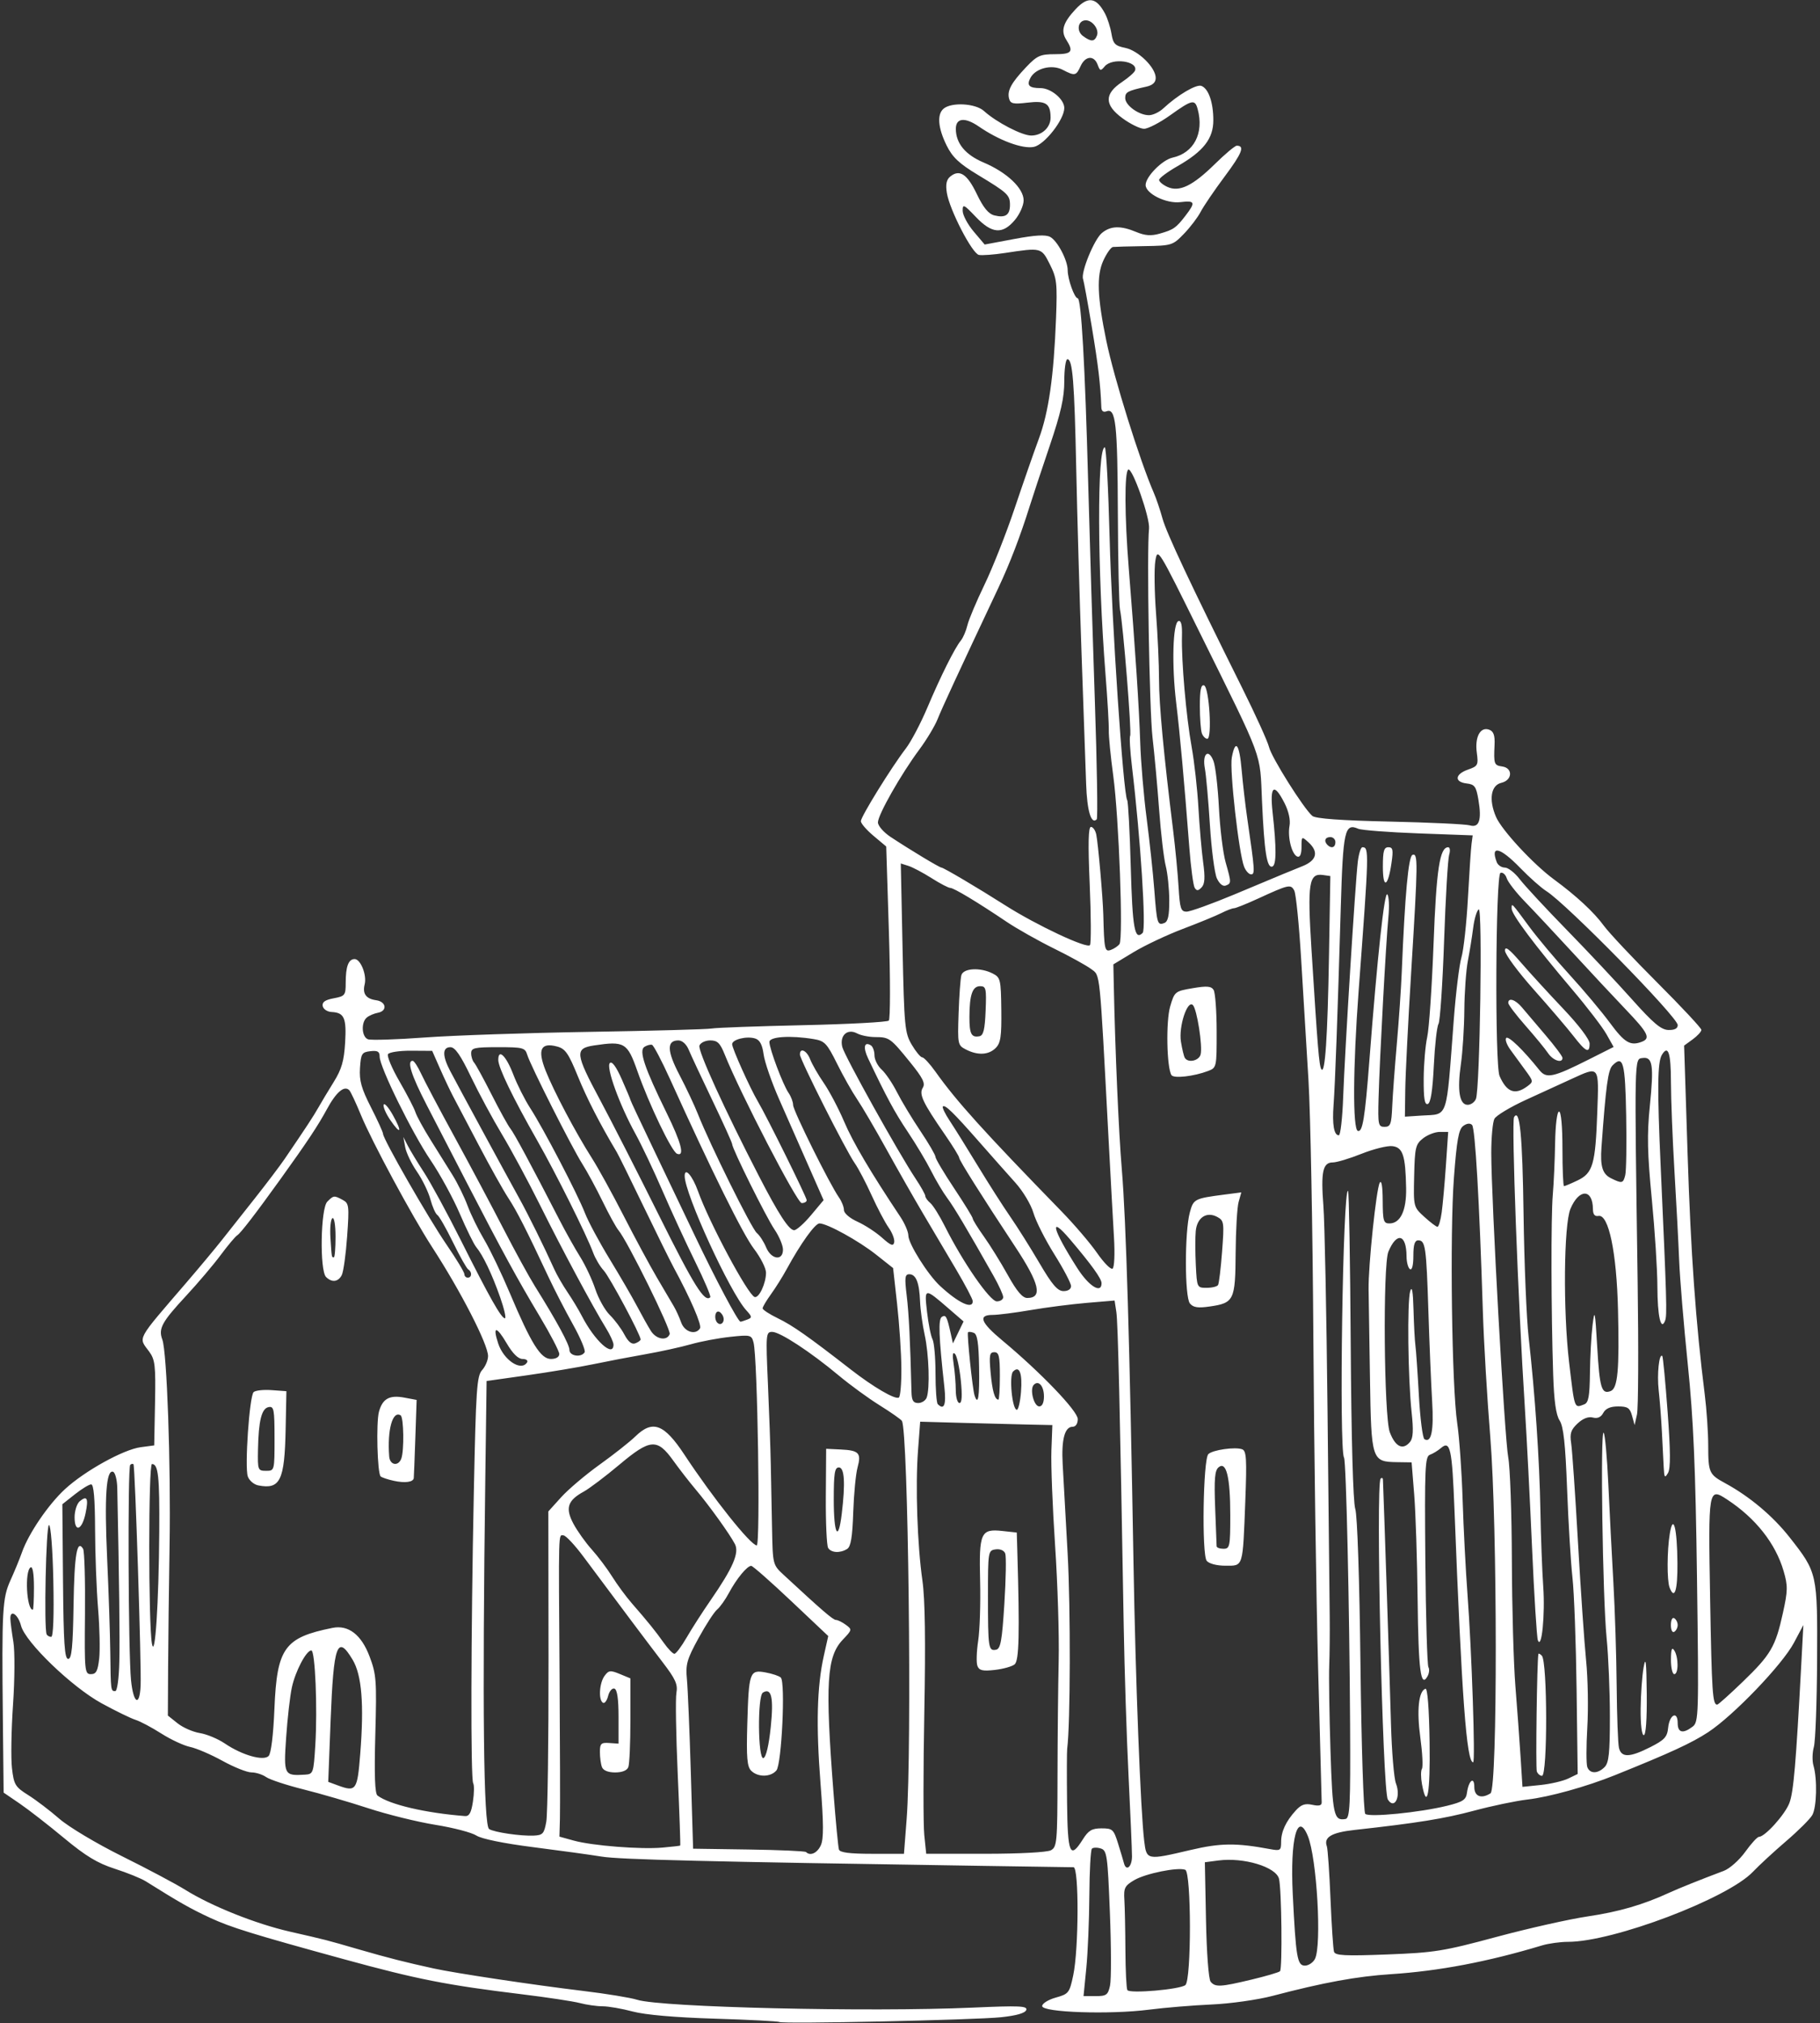 <?xml version="1.0" encoding="UTF-8"?> <svg xmlns="http://www.w3.org/2000/svg" width="503.44" height="559.69" version="1.1" viewBox="0 0 503.438 559.688" fill="white"><rect x="0" y="0" width="503.438" height="559.688" fill="#333333" stroke="none"/><path d="m215.57 559.35c-0.229-0.214-8.221-0.628-17.76-0.921-11.054-0.339-19.315-1.057-22.78-1.981-2.99-0.797-6.738-1.449-8.329-1.449s-4.418-0.4-6.282-0.89-9.085-1.583-16.046-2.432c-20.84-2.539-28.961-4.139-49.219-9.695-25.182-6.906-31.308-8.802-37.031-11.457-5.379-2.496-8.48-4.255-17.812-10.103-1.289-0.808-5.144-2.369-8.568-3.469-4.768-1.532-8.057-3.524-14.062-8.517-4.311-3.584-9.828-7.873-12.259-9.531l-4.42-3.015-0.211-20.368c-0.313-30.241-0.135-33.449 2.127-38.414 1.087-2.386 2.514-5.863 3.172-7.726 1.836-5.204 7.289-13.203 11.895-17.449 5.444-5.018 16.15-10.954 20.899-11.588l3.772-0.504 0.225-11.719c0.201-10.435 0.021-11.997-1.641-14.259-2.99-4.07-3.724-2.713 10.288-19.022 3.544-4.125 7.943-9.398 9.776-11.719 1.833-2.32 5.981-7.567 9.217-11.66 3.236-4.093 6.939-8.989 8.228-10.881 5.949-8.732 8.002-11.861 9.34-14.237 0.793-1.408 2.692-4.572 4.22-7.031 2.19-3.526 2.858-5.827 3.157-10.878 0.406-6.855-0.236-8.307-3.751-8.485-1.189-0.06-2.291-0.796-2.453-1.637-0.211-1.097 0.645-1.704 3.034-2.152 3.132-0.588 3.328-0.838 3.328-4.255 0-4.557 0.763-6.597 2.467-6.597 1.662 0 3.424 4.438 2.78 7.002-0.649 2.587 0.373 3.992 3.19 4.387 2.797 0.392 3.145 2.967 0.469 3.464-1.031 0.191-2.402 0.776-3.047 1.3-1.653 1.342-1.458 5.358 0.293 6.03 0.805 0.309 7.872 0.089 15.703-0.488 7.831-0.578 28.371-1.28 45.645-1.561 17.273-0.281 32.461-0.698 33.75-0.926s12.665-0.642 25.281-0.92c12.615-0.278 23.282-0.85 23.703-1.271 0.421-0.421 0.432-11.429 0.024-24.462l-0.742-23.696-3.508-2.945c-1.929-1.62-3.508-3.446-3.508-4.058 5e-5 -1.252 8.462-14.93 12.441-20.109 1.429-1.859 4.094-6.916 5.923-11.236 3.721-8.789 7.579-16.518 9.302-18.636 0.629-0.773 1.442-2.672 1.806-4.219 0.364-1.547 2.496-6.609 4.738-11.25s5.99-14.133 8.328-21.094c2.338-6.961 5.348-15.609 6.687-19.219 2.724-7.341 4.145-17.278 4.759-33.281 0.376-9.801 0.221-11.165-1.708-15-2.347-4.668-2.33-4.664-12.434-3.135-3.094 0.468-6.328 0.708-7.188 0.533-1.865-0.38-8.101-12.436-8.864-17.138-0.383-2.36-0.119-3.663 0.915-4.522 2.568-2.131 4.704-0.74 7.356 4.793 1.834 3.825 3.231 5.523 4.886 5.938 3.014 0.756 4.3-0.109 4.3-2.894 0-2.749-0.629-3.337-8.906-8.336-5.16-3.116-7.001-4.851-8.617-8.117-2.401-4.856-2.708-8.63-0.827-10.191 2.217-1.84 8.818-1.459 11.14 0.642 3.456 3.129 10.521 6.801 13.085 6.801 2.969 0 5.38-2.244 5.361-4.989-0.027-3.882-1.312-4.712-6.362-4.114-3.997 0.473-4.749 0.307-5.125-1.132-0.571-2.182 0.647-4.41 4.782-8.75 2.962-3.108 3.871-3.516 7.847-3.516 4.764 0 5.299-0.675 3.182-4.017-1.555-2.454-0.859-4.73 2.57-8.405 3.435-3.681 5.739-3.35 8.154 1.172 0.688 1.289 1.494 3.804 1.791 5.589 0.465 2.796 0.991 3.337 3.797 3.911 3.656 0.748 8.441 5.458 8.441 8.31 0 1.246-0.835 2.028-2.578 2.416-5.244 1.167-5.859 1.5-5.859 3.167 0 2.004 3.787 4.732 6.569 4.732 1.071 0 2.843-0.835 3.939-1.855 4.027-3.752 9.166-6.788 10.575-6.247 1.967 0.755 3.292 4.579 3.292 9.498 0 5.093-2.731 8.598-9.893 12.695-2.809 1.607-5.107 3.322-5.107 3.811 0 0.489 1.036 1.361 2.301 1.937 3.295 1.501 6.988-0.285 13.169-6.368 2.813-2.768 5.521-5.034 6.017-5.034 2.28 0 1.477 2.047-3.336 8.505-2.855 3.83-5.848 8.23-6.65 9.777s-2.888 4.289-4.634 6.094c-3.094 3.198-3.37 3.284-10.88 3.404-4.238 0.068-8.169 0.173-8.735 0.234-0.566 0.061-1.785 1.787-2.709 3.835-1.861 4.128-1.636 10.029 0.842 22.058 2.143 10.401 9.246 33.144 13.175 42.188 0.672 1.547 1.737 4.695 2.365 6.996 1.101 4.027 7.721 18.109 22.055 46.91 3.721 7.477 7.063 14.839 7.426 16.361 0.686 2.873 9.643 17.101 11.992 19.05 0.901 0.747 7.921 1.258 21.423 1.558 11.046 0.246 20.992 0.715 22.103 1.043 2.611 0.771 3.361-1.435 2.403-7.08-0.624-3.678-1.04-4.252-3.272-4.511-3.452-0.4-3.237-2.564 0.38-3.825 2.761-0.962 2.907-1.246 2.439-4.731-0.582-4.34 1.014-7.243 3.466-6.302 1.176 0.451 1.569 1.573 1.451 4.137-0.249 5.383-0.134 5.709 2.128 6.03 2.999 0.426 2.824 3.798-0.234 4.513-2.91 0.68-3.542 4.622-1.507 9.397 1.56 3.66 10.329 13.132 16.039 17.323 6.193 4.547 11.102 9.104 13.803 12.816 1.404 1.929 8.049 9.004 14.766 15.721 6.717 6.717 12.213 12.607 12.213 13.09s-1.074 1.659-2.386 2.615l-2.386 1.738 0.962 29.98c0.881 27.459 2.259 46.791 4.745 66.543 0.519 4.125 0.95 10.453 0.957 14.062 0.015 7.544 0.239 8.045 4.672 10.455 6.787 3.69 13.204 9.081 17.859 15.005 7.666 9.754 7.71 9.956 7.588 34.071-0.059 11.602-0.462 22.359-0.896 23.906-0.434 1.547-0.482 3.867-0.107 5.156 1.092 3.757 0.9 11.547-0.337 13.7-0.626 1.09-3.881 4.331-7.232 7.203s-7.484 6.685-9.182 8.473c-7.027 7.398-38.635 19.373-51.134 19.373-2.153 0-5.389 0.445-7.19 0.988-14.955 4.511-28.536 7.096-41.787 7.955-9.461 0.613-18.69 2.304-32.738 6.001-4.14 1.089-11.7 2.158-16.875 2.386-5.156 0.227-12.961 0.872-17.344 1.435-10.868 1.394-29.531 0.763-29.531-0.999 0-0.716 1.683-1.767 3.75-2.342 3.567-0.993 3.803-1.291 4.832-6.124 1.551-7.283 1.619-29.92 0.09-29.937-0.645-8e-3 -12.141-0.18-25.547-0.384-76.21-1.159-99.949-1.739-105-2.563-3.094-0.505-11.632-1.681-18.975-2.614-8.12-1.032-14.253-2.289-15.656-3.208-1.268-0.831-6.356-2.163-11.306-2.959-4.95-0.796-13.303-2.857-18.563-4.579-5.26-1.722-13.36-4.08-18.001-5.239-4.641-1.16-9.27-2.689-10.287-3.399-1.017-0.71-2.847-1.29-4.066-1.29s-4.817-1.435-7.995-3.189c-3.178-1.754-7.216-3.49-8.974-3.857-1.758-0.368-5.344-2.038-7.969-3.712-2.625-1.674-5.827-3.374-7.116-3.777-1.289-0.404-5.508-2.46-9.375-4.571-8.22-4.485-21.126-16.916-22.311-21.489-0.824-3.182-3.034-4.61-2.946-1.905 0.031 0.945 0.406 3.828 0.833 6.406 0.428 2.58 0.385 10.377-0.096 17.344-0.48 6.961-0.612 14.886-0.292 17.612 0.533 4.554 0.897 5.154 4.493 7.413 2.152 1.352 6.022 4.297 8.6 6.544 2.606 2.272 10.307 6.874 17.344 10.365 6.961 3.454 14.83 7.634 17.487 9.29 7.255 4.521 19.455 9.401 28.919 11.567 10.508 2.405 9.676 2.19 19.219 4.954 8.008 2.319 12.814 3.542 20.625 5.248 6.019 1.315 27.514 4.545 41.25 6.199 6.445 0.776 13.195 1.881 15 2.454 6.583 2.093 64.095 3.441 92.706 2.173 13.009-0.577 15.295-0.479 14.926 0.64-0.287 0.869-2.654 1.557-6.925 2.012-7.282 0.775-60.737 1.921-61.385 1.315zm91.482-10.08c0.352-1.605 0.335-10.663-0.038-20.129-0.629-15.936-0.815-17.255-2.512-17.793-1.008-0.32-2.117-0.296-2.465 0.053-0.348 0.349-0.667 6.188-0.709 12.976-0.042 6.788-0.421 15.822-0.842 20.076l-0.765 7.734h3.346c2.982 0 3.415-0.317 3.986-2.917zm20.836-0.134c1.701-1.347 1.672-31.243-0.03-31.897-2.054-0.788-10.976 1.02-14.102 2.857-2.632 1.548-2.95 2.177-2.743 5.436 0.129 2.027 0.259 8.301 0.289 13.941 0.03 5.641 0.275 10.612 0.544 11.048 0.635 1.027 14.509-0.171 16.042-1.386zm18.317-1.523c4.016-0.961 7.554-2 7.862-2.308 0.684-0.684 0.445-22.703-0.278-25.583-0.822-3.277-9.765-5.976-16.761-5.058l-3.75 0.492 0.314 15.938c0.18 9.136 0.729 16.438 1.287 17.109 1.287 1.551 2.681 1.479 11.325-0.59zm17.509-5.676c1.954-3.651 0.565-27.913-1.95-34.046-2.88-7.025-4.924 0.809-4.173 15.993 0.873 17.66 1.247 19.866 3.369 19.866 0.982 0 2.221-0.816 2.755-1.813zm50.189-6.115c8.766-2.363 20.156-4.923 25.312-5.689 8.622-1.28 15.266-3.211 22.5-6.539 2.677-1.232 8.733-3.659 15.124-6.063 1.615-0.607 4.278-2.972 5.918-5.255s3.346-4.151 3.793-4.151c1.663 0 7.243-6.207 8.427-9.375 1.15-3.077 1.805-10.698 3.261-37.969l0.601-11.25-2.624 4.931c-3.227 6.064-16.744 20.15-23.718 24.718-4.603 3.015-10.458 5.714-25.781 11.886-7.916 3.188-18.134 6.032-24.21 6.739-3.184 0.37-9.826 1.757-14.76 3.082-8.231 2.21-15.722 3.418-33.082 5.334-6.35 0.701-8.561 2.012-7.636 4.53 0.246 0.671 0.699 7.21 1.006 14.531 0.307 7.321 0.744 13.899 0.971 14.617 0.339 1.073 2.962 1.209 14.687 0.762 13.097-0.498 15.59-0.898 30.212-4.84zm-100.78-22.306c-7.7e-4 -1.676-0.429-11.695-0.951-22.266-0.523-10.57-1.122-29.133-1.331-41.25-1.054-60.927-1.6-84.191-2.044-87.069l-0.488-3.162-7.67 0.645c-4.219 0.355-11.206 1.25-15.527 1.99-4.321 0.74-9.068 1.345-10.547 1.345-4.103 0-3.314 2.065 2.701 7.072 10.591 8.816 20.859 19.516 20.859 21.735 0 1.288-0.568 2.13-1.437 2.13-2.173 0-3.116 3.549-2.739 10.312 0.187 3.352 0.807 14.531 1.378 24.844 0.836 15.088 0.761 47.128-0.127 53.906-0.101 0.773-0.118 7.418-0.036 14.766 0.16 14.447 0.807 15.964 4.386 10.276 1.541-2.45 2.502-3.011 5.156-3.011 3.047 0 3.348 0.278 4.574 4.219 0.721 2.32 1.446 4.746 1.611 5.391 0.617 2.414 2.233 1.056 2.232-1.875zm16.217-1.756c8.283-1.945 12.57-1.991 21.987-0.239 2.82 0.525 3.047 0.38 3.047-1.945 0-2.913 1.305-5.725 4.061-8.749 1.49-1.635 2.571-2.005 4.57-1.566 1.848 0.406 2.611 0.208 2.59-0.671-0.016-0.686-0.462-17.489-0.991-37.34s-1.118-60.773-1.309-90.938c-0.191-30.164-0.799-62.332-1.352-71.484-0.553-9.152-1.473-24.34-2.043-33.75-0.571-9.41-1.421-17.832-1.889-18.715-0.963-1.815-1.5-1.697-9.966 2.193-3.224 1.482-6.248 2.694-6.721 2.694s-2.053 0.606-3.513 1.347-6.24 2.706-10.623 4.366c-4.383 1.66-10.5 4.547-13.594 6.416l-5.625 3.398 0.116 5.596c0.378 18.28 1.362 40.9 2.221 51.064 1.176 13.902 2.19 48.118 3.239 109.22 0.551 32.132 1.953 68.411 2.961 76.641 0.651 5.31 0.681 5.316 12.836 2.462zm4.454-79.987c-1.401-1.689-0.999-28.075 0.45-29.52 1.172-1.169 7.468-2.063 9.374-1.332 1.16 0.445 1.295 2.703 0.852 14.257-0.716 18.635-0.506 17.947-5.467 17.947-2.416 0-4.545-0.553-5.208-1.352zm6.518-12.649c0-10.524-1.096-15-3.238-13.222-1.046 0.868-1.25 3.255-0.948 11.118 0.211 5.507 0.396 10.328 0.41 10.715 0.014 0.387 0.869 0.703 1.901 0.703 1.749 0 1.875-0.625 1.875-9.314zm-11.163-58.55c-1.463-1.762-1.484-19.759-0.03-25.159 1.01-3.749 1.251-3.873 9.673-4.97l4.574-0.595-0.747 2.654c-0.411 1.46-0.782 7.805-0.824 14.101-0.087 13.104-0.44 13.833-7.161 14.81-3.281 0.477-4.554 0.282-5.484-0.839zm7.78-5.097c0.263-0.425 0.767-4.599 1.12-9.274 0.608-8.054 0.536-8.557-1.36-9.572-2.932-1.569-5.566 0.172-5.927 3.918-0.162 1.675-0.154 5.893 0.018 9.374 0.308 6.264 0.338 6.328 2.991 6.328 1.474 0 2.895-0.348 3.158-0.773zm-12.89-58.073c-1.312-2.123-1.552-14.882-0.356-18.966 1.21-4.133 1.336-4.236 6.208-5.068 3.946-0.674 5.145-0.577 5.808 0.469 0.459 0.725 0.841 5.864 0.849 11.42 0.014 9.98-0.015 10.112-2.384 11.013-3.951 1.502-9.511 2.124-10.124 1.132zm8.073-5.711c0.593-2.266-1.016-12.528-2.14-13.655-1.524-1.527-3.974 5.954-3.31 10.106 0.326 2.04 0.814 4.066 1.083 4.502 0.905 1.465 3.906 0.81 4.367-0.953zm-105.06 218.77c0.806-1.768 0.784-5.998-0.085-17.109-1.259-16.089-0.981-26.84 0.916-35.314l1.222-5.46-10.253-9.685c-5.639-5.327-10.607-9.704-11.04-9.728-1.101-0.06-4.08 3.554-6.197 7.52-0.982 1.839-2.447 3.893-3.256 4.564-0.809 0.671-3.118 4.229-5.132 7.906-3.225 5.889-3.608 7.244-3.215 11.373 0.246 2.578 0.731 14.18 1.079 25.781l0.633 21.094 15.38 0.224c8.459 0.123 15.596 0.439 15.859 0.703 1.172 1.172 3.107 0.287 4.09-1.869zm-19.26-20.623c-1.139-1.139-1.346-3.607-1.081-12.891 0.413-14.445 0.649-15.112 5.065-14.301 1.862 0.342 3.753 0.978 4.203 1.414 1.315 1.273 0.25 23.928-1.207 25.684-1.57 1.892-5.134 1.94-6.98 0.094zm5.406-12.063c0.85-8.179 0.204-11.017-2.174-9.548-1.53 0.946-1.381 18.606 0.153 18.105 0.725-0.237 1.496-3.499 2.021-8.557zm37.594 25.425c1.496-19.35 0.438-107.58-1.32-110.15-0.308-0.451-3.092-2.397-6.186-4.325-3.094-1.928-8.156-5.62-11.25-8.205-7.836-6.547-16.279-12.081-18.434-12.081-1.742 0-1.789 0.568-1.184 14.297 0.347 7.863 0.703 17.883 0.791 22.266s0.247 12.445 0.353 17.915c0.192 9.919 0.201 9.954 3.239 12.768 10.676 9.888 13.641 12.442 14.443 12.442 0.496 0 1.721 0.601 2.722 1.337 1.772 1.302 1.75 1.409-0.833 4.114-4.468 4.677-4.916 12.057-2.574 42.362 0.618 7.992 1.295 15.059 1.505 15.703 0.269 0.827 2.97 1.172 9.183 1.172h8.802zm-21.717-75c-0.4-0.645-0.687-7.078-0.638-14.297l0.09-13.125 4.008 0.192c5.08 0.243 5.764 0.974 4.671 4.993-0.487 1.789-1.023 7.392-1.191 12.451-0.226 6.788-0.664 9.425-1.674 10.064-1.94 1.227-4.413 1.097-5.267-0.278zm3.76-9.375c1.033-8.6 0.767-12.891-0.799-12.891-1.151 0-1.406 1.615-1.406 8.906 0 9.649 1.253 11.913 2.205 3.984zm57.849 93.018c1.692-0.906 1.808-2.192 1.839-20.391 0.018-10.683 0.164-25.119 0.325-32.08 0.16-6.961-0.287-21.305-0.994-31.875s-1.166-22.383-1.02-26.25l0.265-7.031-6.562-0.14c-3.609-0.077-11.836-0.288-18.281-0.469l-11.719-0.329-0.602 7.969c-0.745 9.864-0.19 26.165 1.227 36.047 0.721 5.028 0.89 16.833 0.519 36.278-0.302 15.854-0.308 31.168-0.013 34.031l0.537 5.206h16.337c9.426 0 17.101-0.409 18.143-0.967zm-20.316-51.002c-0.334-0.871-0.241-3.984 0.208-6.917s0.691-10.396 0.539-16.583c-0.329-13.373 0.165-14.481 6.156-13.83l3.984 0.433 0.155 5.292c0.664 22.683 0.485 30.153-0.746 31.175-0.707 0.586-3.175 1.279-5.486 1.54-3.363 0.379-4.323 0.157-4.809-1.11zm7.455-17.224c0.433-6.85 0.54-13.098 0.239-13.884-0.323-0.843-1.416-1.306-2.662-1.13-2.074 0.294-2.114 0.538-2.114 12.956 0 14.365 0.126 15.202 2.227 14.802 1.266-0.241 1.656-2.394 2.31-12.745zm-89.666 66.924c0.101-0.072-0.209-8.978-0.689-19.791-0.48-10.813-0.642-20.925-0.361-22.472 0.421-2.316-0.249-3.806-3.797-8.438-4.028-5.26-11.808-15.629-21.947-29.254-2.381-3.199-4.856-5.836-5.5-5.859-1.425-0.052-1.361-2.393-1.077 39.332 0.128 18.82 0.172 36.421 0.097 39.112l-0.136 4.893 3.956 1.095c5.126 1.419 18.594 2.48 24.581 1.937 2.578-0.234 4.77-0.484 4.871-0.556zm-21.646-21.715c-0.313-0.816-0.569-2.688-0.569-4.161 0-2.339 0.326-2.656 2.578-2.501l2.578 0.176v-7.422c0-4.984-0.374-7.546-1.137-7.801-0.626-0.208-1.409 0.703-1.741 2.025-0.332 1.322-0.98 2.171-1.441 1.886-1.277-0.789-0.998-5.454 0.443-7.425 1.14-1.559 1.603-1.618 4.219-0.534l2.938 1.217v11.528c0 6.341-0.256 12.196-0.569 13.011-0.359 0.936-1.705 1.483-3.65 1.483s-3.291-0.547-3.65-1.483zm-15.395 15.077c0.366-2.062 0.642-22.212 0.614-44.776l-0.05-41.026 3.556-3.936c1.956-2.165 6.747-6.223 10.647-9.019 3.9-2.796 8.331-6.294 9.847-7.773 4.797-4.681 7.953-3.513 13.585 5.027 7.946 12.049 18.349 25.096 20.011 25.096 1.043 0 0.227-51.909-0.882-56.11-0.557-2.109-0.837-2.177-6.476-1.573-3.242 0.347-8.139 1.272-10.881 2.054-2.743 0.783-8.362 2.015-12.487 2.739s-10.664 1.975-14.531 2.78-12.08 2.179-18.25 3.052l-11.218 1.588-0.356 26.719c-0.844 63.37-0.486 96.257 1.06 97.226 1.44 0.903 8.764 1.976 12.347 1.81 2.501-0.116 2.873-0.532 3.466-3.88zm222.34-26.735c-0.181-33.09-1.087-72.998-1.679-73.956-1.424-2.304-0.316-75.194 1.121-73.757 0.248 0.248 0.577 19.448 0.73 42.665 0.171 25.89 0.657 43.399 1.256 45.28 0.582 1.825 1.166 19.351 1.444 43.29 0.258 22.225 0.849 40.606 1.32 41.078 1.016 1.016 15.139-0.386 22.667-2.25 4.352-1.077 5.205-1.639 5.47-3.602 0.46-3.409 2.03-4.628 2.03-1.575 0 2.607 1.933 3.358 4.48 1.742 1.972-1.251 1.925-74.135-0.063-98.585-0.859-10.57-1.782-26.18-2.051-34.688-0.973-30.829-2.128-50.761-2.992-51.625-0.551-0.551-1.471-0.441-2.453 0.293-1.243 0.93-1.777 3.912-2.56 14.3-1.163 15.426-0.591 57.872 0.916 67.969 0.577 3.867 1.247 13.359 1.488 21.094 0.241 7.734 0.85 19.547 1.353 26.25 1.163 15.504 2.204 46.406 1.564 46.406-1.827 0-3.145-17.807-5.17-69.844-0.662-17.015-1.161-19.291-3.746-17.079-0.851 0.729-2.224 1.563-3.052 1.854-1.344 0.473-1.478 3.587-1.262 29.15 0.134 15.741 0.517 29.064 0.852 29.606 0.335 0.542 0.223 1.676-0.249 2.52-1.878 3.355-2.514-1.574-2.736-21.207-0.126-11.086-0.551-24.164-0.946-29.062l-0.717-8.906-4.01-0.059c-7.036-0.103-7.155-0.471-7.506-23.157-0.169-10.95-0.341-22.019-0.383-24.597-0.104-6.504 2.12-27.82 3.082-29.531 0.491-0.874 0.801 0.987 0.819 4.922 0.025 5.632 0.229 6.328 1.85 6.328 3.064 0 4.752-3.581 4.63-9.818-0.177-9.018-0.906-11.23-3.812-11.566-1.38-0.16-5.207 0.79-8.507 2.109s-6.886 2.4-7.971 2.4c-2.766 0-3.325 2.599-2.59 12.045 0.347 4.461 0.861 30.049 1.143 56.861 0.281 26.812 0.55 52.336 0.598 56.719s-0.013 10.5-0.134 13.594 0.035 13.637 0.347 23.43c0.571 17.941 0.924 19.549 4.162 18.974 1.214-0.216 1.387-3.774 1.265-26.014zm10.435 20.613c-1.467-2.374-3.375-87.36-1.992-88.743 0.332-0.332 0.62-0.217 0.641 0.256 0.264 6.111 1.935 56.829 2.22 67.422 0.209 7.734 0.829 15.219 1.379 16.632 1.437 3.697-0.428 7.376-2.248 4.432zm9.452-4.206c-0.34-1.813-0.347-3.736-0.015-4.273 0.332-0.537 0.131-4.432-0.447-8.656-1.031-7.539-0.47-12.858 1.423-13.489 0.567-0.189 1.003 5.428 1.142 14.705 0.212 14.219-0.69 19.244-2.103 11.713zm-262.52 4.77c0.342-2.284 0.374-4.554 0.071-5.045-0.728-1.178-0.643-40.525 0.173-80.472 0.585-28.607 0.829-32.205 2.295-33.824 0.902-0.996 1.641-2.74 1.641-3.876 0-3.233-7.526-17.895-15.466-30.131-5.504-8.482-16.696-29.251-19.702-36.562-1.378-3.352-2.818-6.424-3.199-6.828-1.368-1.447-3.626 0.456-6.215 5.242-2.458 4.544-5.465 9.07-12.888 19.399-6.837 9.514-10.98 14.897-11.905 15.469-0.538 0.333-2.6 2.789-4.582 5.459s-6.296 7.759-9.589 11.31c-6.703 7.229-7.685 9.038-6.557 12.069 1.282 3.444 2.37 34.35 2.005 56.944-0.188 11.602-0.37 26.939-0.405 34.084l-0.064 12.99 2.689 2.144c1.479 1.179 4.253 2.394 6.165 2.7 1.912 0.306 5.009 1.596 6.882 2.867 4.763 3.232 10.678 4.929 12.129 3.479 0.683-0.683 1.305-5.738 1.611-13.095 0.699-16.823 2.754-19.68 16.077-22.354 4.377-0.878 7.959 1.879 10.226 7.874 1.89 4.996 2.011 6.624 1.603 21.564-0.308 11.287-0.125 16.398 0.606 16.948 3.32 2.497 13.234 4.822 24.194 5.675 1.183 0.092 1.74-0.926 2.206-4.029zm-59.386-87.444c-1.188-0.232-2.488-1.339-2.888-2.46-0.905-2.533 0.443-22.182 1.602-23.341 0.466-0.466 2.698-0.716 4.96-0.554l4.112 0.295-0.214 10.611c-0.285 14.132-1.511 16.633-7.571 15.449zm4.504-13.004c0-8.028-0.172-8.942-1.633-8.66-1.948 0.375-2.791 3.751-2.943 11.776-0.107 5.655-0.029 5.859 2.233 5.859 2.337 0 2.344-0.027 2.344-8.975zm32.999 11.737c-1.702-0.368-3.346-0.921-3.653-1.228-0.91-0.91-1.274-14.895-0.464-17.868 0.987-3.626 2.899-4.693 7.025-3.919l3.4 0.638-0.359 10.511c-0.198 5.781-0.393 10.782-0.435 11.114-0.14 1.118-2.4 1.426-5.514 0.753zm2.057-6.12c0.833-2.172 0.695-11.454-0.179-11.994-2.228-1.377-3.718 3.983-3.161 11.367 0.182 2.413 2.488 2.846 3.34 0.626zm-20.806-50.267c-1.797-1.797-1.51-18.981 0.348-20.839 1.748-1.748 1.863-1.761 4.266-0.475 1.738 0.93 1.821 1.62 1.222 10.078-0.354 4.994-1.025 9.818-1.491 10.72-0.986 1.908-2.744 2.116-4.345 0.516zm2.625-11.118c0-3.237-0.373-5.45-0.866-5.145-0.477 0.295-0.721 2.745-0.543 5.446 0.371 5.635 0.326 5.379 0.941 5.379 0.258 0 0.469-2.556 0.469-5.68zm6.833 143.01c1.082-13.698 0.429-21.77-2.104-26.005-4.248-7.104-5.273-4.283-6.091 16.772l-0.661 17.007 2.652 0.977c5.069 1.868 5.403 1.397 6.204-8.751zm334.14 6.859 2.622-1.265-0.303-23.417c-0.167-12.879-0.68-26.792-1.141-30.917s-1.127-15.094-1.48-24.375c-0.483-12.71-0.996-17.419-2.076-19.081-1.003-1.543-1.538-5.347-1.779-12.656-0.571-17.313-0.627-43.837-0.104-49.826 0.27-3.094 0.558-9.527 0.641-14.297 0.087-5.056 0.541-8.672 1.088-8.672 0.568 0 0.938 4.062 0.938 10.312 0 5.672 0.197 10.312 0.437 10.312s1.92-0.707 3.732-1.571c4.257-2.03 4.953-4.427 5.466-18.819 0.467-13.094 0.676-12.822-7.115-9.262-2.675 1.222-8.372 3.833-12.66 5.802-4.288 1.969-8.19 4.316-8.672 5.216-0.482 0.9-0.876 5.145-0.876 9.433 5.1e-4 12.769 3.687 78.928 4.694 84.236 0.512 2.7 0.963 15.504 1.002 28.453 0.039 12.949 0.478 28.606 0.975 34.794 0.497 6.188 1.142 14.996 1.433 19.574l0.529 8.324 5.014-0.518c2.758-0.285 6.194-1.087 7.637-1.782zm-8.679-1.957c-0.356-0.927 0.04-30.559 0.434-32.501 0.047-0.232 0.474-0.021 0.949 0.469 1.565 1.614 1.607 33.234 0.045 33.234-0.532 0-1.174-0.541-1.428-1.202zm0.286-36.298c-0.298-0.773-1.025-12.375-1.616-25.781s-1.481-30.703-1.977-38.438c-1.904-29.657-3.748-79.276-2.99-80.501 1.586-2.566 2.318 4.936 2.623 26.881 0.188 13.507 0.817 28.777 1.398 33.933 1.772 15.719 3.016 34.005 3.261 47.938 0.128 7.288 0.482 16.78 0.785 21.094 0.547 7.773-0.433 17.599-1.483 14.874zm-338.18 29.062c0.636-10.271-0.035-26.25-1.101-26.25-1.397 0-4.424 5.768-5.389 10.271-0.504 2.351-1.212 8.554-1.572 13.783-0.718 10.418-0.59 10.669 5.225 10.309 2.263-0.14 2.361-0.42 2.837-8.114zm356.63 6.027c1.193-1.193 1.473-3.864 1.473-14.026 0-6.904-0.409-16.682-0.909-21.73-1.101-11.116-1.774-57.708-0.819-56.741 0.374 0.379 0.958 6.806 1.298 14.282 0.34 7.477 0.969 19.711 1.397 27.188s0.836 20.344 0.907 28.594c0.071 8.25 0.357 15.949 0.635 17.109 0.661 2.754 2.958 2.696 8.711-0.22 3.881-1.967 4.642-2.794 4.891-5.318 0.362-3.674 2.639-4.827 2.639-1.337 0 2.689 1.438 3.048 4.111 1.025 1.697-1.285 1.746-2.908 1.235-40.986-0.414-30.882-0.979-44.001-2.555-59.336-1.113-10.828-2.183-23.695-2.377-28.594s-0.783-16.078-1.308-24.844c-0.525-8.766-0.96-19.84-0.968-24.609-0.012-8.063-0.757-10.323-2.483-7.53-1.258 2.035-1.337 9.235-0.343 31.202 1.652 36.53 1.778 40.883 1.219 42.341-1.164 3.033-2.127-1.216-2.141-9.447-7e-3 -4.596-0.706-15.49-1.55-24.209-1.228-12.671-1.338-17.809-0.55-25.602 1.154-11.411 0.798-13.768-2.021-13.366-2.28 0.325-2.246-1.267-1.341 62.028 0.264 18.491 0.183 34.944-0.18 36.562l-0.661 2.943-0.707-2.578c-0.593-2.16-1.218-2.578-3.854-2.578-2.138 0-3.454 0.574-4.105 1.79-0.644 1.202-1.593 1.625-2.89 1.285-1.242-0.325-2.749 0.262-4.218 1.642-1.865 1.752-2.191 2.767-1.771 5.512 0.283 1.851 1.127 14.122 1.875 27.271 0.748 13.148 1.763 27.914 2.256 32.812s0.642 13.203 0.332 18.454c-0.31 5.251-0.31 10.208 9e-5 11.016 0.722 1.881 2.89 1.878 4.774-6e-3zm9.98-16.105c0.038-3.996 0.407-9.164 0.82-11.484 0.582-3.272 0.777-1.643 0.868 7.266 0.073 7.109-0.24 11.484-0.82 11.484-0.55 0-0.909-3.001-0.868-7.266zm8.382-13.594c0.011-2.918 0.258-3.608 0.923-2.578 1.196 1.851 1.196 6.562 0 6.562-0.516 0-0.931-1.793-0.923-3.984zm-0.014-9.609c0-1.397 0.404-2.205 0.938-1.875 0.516 0.319 0.938 1.162 0.938 1.875s-0.422 1.556-0.938 1.875c-0.534 0.33-0.938-0.477-0.938-1.875zm-0.368-10.389c-0.746-1.943-0.71-10.194 0.064-14.883 0.952-5.762 2.035-1.577 2.113 8.163 0.061 7.599-0.809 10.285-2.178 6.72zm-1.619-33.205c-0.093-1.805-0.319-6.234-0.503-9.844-0.183-3.609-0.584-8.793-0.89-11.519-0.501-4.462 0.124-10.33 1.006-9.448 0.191 0.191 0.852 7.152 1.469 15.469 0.809 10.912 0.838 15.61 0.104 16.873-0.881 1.516-1.04 1.311-1.186-1.531zm21.858 59.297c7.768-7.49 9.054-9.688 11.104-18.984 1.375-6.234 1.398-7.553 0.209-11.628-2.234-7.657-7.747-14.644-15.63-19.809-5.187-3.399-5.237-3.108-4.704 27.34 0.458 26.127 0.676 29.41 1.953 29.41 0.278 0 3.458-2.848 7.068-6.328zm-443.17 1.126c0.249-5.22-1.537-60.808-1.969-61.283-0.196-0.215-0.603-0.143-0.905 0.159-0.728 0.728-0.537 52.019 0.222 59.563 0.651 6.466 2.37 7.478 2.652 1.561zm-5.889-6.751c0.154-6.821-0.021-21.581-0.568-47.968-0.047-2.277-0.573-4.303-1.167-4.501-1.903-0.635-2.413 6.84-1.634 23.948 0.415 9.113 0.805 20.788 0.867 25.944 0.13 10.773 0.131 10.781 1.38 10.781 0.539 0 1.016-3.483 1.123-8.203zm-5.57-0.78c0.266-2.363 0.129-8.585-0.306-13.828s-0.809-15.122-0.831-21.954c-0.028-8.426-0.374-12.422-1.078-12.422-0.57 0-2.598 1.237-4.507 2.748l-3.47 2.748 0.186 21.393c0.148 17.078 0.437 21.393 1.432 21.393 0.975 0 1.298-3.254 1.484-14.929 0.222-13.936 0.955-18.249 2.637-15.528 0.378 0.612 0.615 8.664 0.525 17.894-0.155 15.988-0.077 16.781 1.64 16.781 1.446 0 1.898-0.851 2.287-4.296zm-6.803-39.105c0-1.784 0.643-3.778 1.429-4.431 2.03-1.685 2.461-0.794 1.605 3.324-0.979 4.713-3.034 5.462-3.034 1.107zm23.421 3.983c0.104-15.308-0.262-18.707-2.015-18.707-0.998 0-1.007 44.284-0.009 49.688 0.853 4.623 1.891-11.249 2.024-30.98zm145.85 29.339c1.413-2.449 4.406-7.11 6.651-10.357 6.173-8.928 7.994-13.127 6.738-15.541-1.452-2.793-7.107-10.66-10.865-15.118-1.739-2.062-4.523-5.648-6.188-7.969-4.454-6.211-6.357-6.068-14.914 1.121-3.87 3.251-8.314 6.609-9.875 7.461-4.448 2.429-5.132 4.56-2.842 8.855 1.072 2.011 3.358 5.223 5.08 7.138 1.722 1.915 4.261 5.29 5.643 7.5s3.822 5.525 5.424 7.366c4.582 5.268 6.526 7.674 8.848 10.949 1.188 1.676 2.513 3.047 2.945 3.047 0.432 0 1.941-2.004 3.354-4.453zm-175.15-15.707c-0.186-8.75-0.709-15.468-1.205-15.463-0.818 9e-3 -1.428 28.641-0.644 30.232 0.191 0.387 0.758 0.703 1.262 0.703 0.571 0 0.792-5.812 0.587-15.472zm-5.363 1.823c0-3.861-0.349-5.933-0.938-5.57-1.674 1.035-1.104 11.719 0.625 11.719 0.172 0 0.312-2.767 0.312-6.149zm380.64-40.27c0.865-1.043 0.983-3.217 0.443-8.203-1.013-9.354-1.262-30.633-0.392-33.494 0.49-1.611 0.779 0.014 0.916 5.147 0.11 4.125 0.346 8.555 0.525 9.844s0.612 7.527 0.962 13.862 1.041 11.768 1.535 12.073c1.904 1.177 2.624-2.355 2.133-10.466-0.281-4.641-0.747-15.82-1.036-24.844-0.574-17.943-0.823-19.688-2.816-19.688-0.969 0-1.343 1.189-1.343 4.274 0 2.611-0.365 4.049-0.938 3.695-0.516-0.319-0.944-1.926-0.952-3.571-0.029-6.137-2.704-6.807-5.022-1.258-1.551 3.713-1.222 45.696 0.392 49.941 1.545 4.065 3.622 5.062 5.593 2.688zm-107.61-13.816c0.417-5.227-0.43-7.422-2.186-5.666-1.163 1.163-0.242 10.588 1.035 10.588 0.417 0 0.936-2.215 1.151-4.922zm-21.198-1.406c-1.556-14.121-1.719-18.746-0.684-19.386 1.097-0.678 1.404-0.101 2.441 4.581l0.614 2.773 1.472-3.039 1.472-3.039-4.027-3.484c-6.841-5.919-6.852-5.918-6.078 0.864 0.374 3.28 1.054 6.675 1.51 7.543 0.457 0.868 0.83 5.122 0.83 9.453 0 4.331 0.281 8.155 0.625 8.499 1.772 1.772 2.373 0.203 1.826-4.766zm27.549 2.634c0-2.893-1.488-4.585-2.822-3.208-1.177 1.215 0.037 5.965 1.525 5.965 0.81 0 1.297-1.035 1.297-2.757zm149.45 2.188c1.183-0.454 1.502-2.206 1.576-8.672 0.051-4.457 0.378-10.423 0.727-13.259 0.569-4.623 0.702-4.001 1.288 6.021 0.67 11.456 1.198 13.2 3.709 12.237 1.98-0.76 2.438-5.81 2.042-22.476-0.378-15.878-2.58-26.482-5.394-25.975-1.044 0.188-1.532-0.404-1.542-1.875-0.038-5.684-3.857-5.738-6.218-0.088-1.852 4.432-2.059 28.219-0.37 42.499 1.548 13.092 1.392 12.659 4.182 11.588zm-181.9-1.851c0.941-2.452 0.643-11.989-0.543-17.373-0.612-2.777-1.187-6.948-1.278-9.269-0.204-5.197-1.121-7.5-2.987-7.5-1.202 0-1.314 0.926-0.714 5.859 0.609 5.003 0.984 12.547 1.33 26.719 0.057 2.338 0.487 3.047 1.849 3.047 0.976 0 2.031-0.667 2.344-1.483zm9.445-4.845c-0.357-3.481-1.078-6.75-1.603-7.266-0.647-0.635-0.767 0.273-0.374 2.812 0.319 2.062 0.585 5.332 0.591 7.266 6e-3 1.934 0.466 3.516 1.022 3.516 0.689 0 0.805-2.023 0.364-6.328zm-16.437-3.337c-0.034-4.223-0.561-12.176-1.172-17.672l-1.11-9.993-4.688-3.712c-4.86-3.849-13.562-8.645-15.687-8.645-1.217 0-5.216 5.583-9.066 12.656-1.123 2.062-3.079 5.184-4.347 6.936-1.268 1.752-2.306 3.507-2.306 3.901 0 0.393 1.912 1.641 4.249 2.772 4.032 1.952 8.365 4.997 20.126 14.141 6.3 4.898 12.288 8.393 13.306 7.764 0.416-0.257 0.729-3.923 0.695-8.147zm21.501-0.262c-0.117-6.711-0.488-9.117-1.464-9.491-0.719-0.276-1.44-0.344-1.603-0.151-0.345 0.408 1.243 15.724 1.81 17.46 0.985 3.013 1.401 0.425 1.257-7.817zm5.748 2.427c0-5.455-0.259-6.562-1.536-6.562-1.308 0-1.461 0.828-1.032 5.561 0.469 5.168 1.151 7.564 2.155 7.564 0.227 0 0.413-2.953 0.413-6.562zm-130.78-3.75c0.319-0.516-0.249-0.938-1.262-0.938-1.196 0-2.723-1.505-4.357-4.292-2.874-4.905-3.992-4.901-2.372 7e-3 1.535 4.652 6.384 7.821 7.99 5.222zm8.906-2.311c0-0.755-2.472-5.501-5.494-10.547-6.106-10.196-10.347-17.973-20.053-36.773-3.61-6.992-8.62-16.695-11.134-21.563-4.266-8.261-5.537-12.277-3.867-12.22 0.387 0.013 1.437 1.619 2.334 3.567 0.897 1.949 5.074 9.848 9.282 17.554 4.209 7.706 10.26 19.073 13.447 25.261s7.113 13.359 8.724 15.938c6.102 9.767 9.572 16.171 9.572 17.668 0 1.678 3.253 2.175 4.201 0.641 0.309-0.5-1.153-3.981-3.248-7.734s-5.094-9.567-6.665-12.919c-6.249-13.339-8.844-18.442-11.203-22.031-1.356-2.062-5.014-8.602-8.128-14.531s-6.33-12.047-7.145-13.594c-0.815-1.547-2.449-5.01-3.631-7.696l-2.149-4.883-5.804-0.038c-3.192-0.021-6.08 0.408-6.418 0.954-0.337 0.546 1.091 3.936 3.173 7.533 2.083 3.597 4.068 7.428 4.412 8.512s2.239 4.55 4.211 7.701 4.708 7.534 6.08 9.74 3.233 6.002 4.137 8.438c0.903 2.435 2.97 6.658 4.594 9.384s4.811 9.371 7.085 14.766c5.901 14.004 8.547 18.246 11.382 18.246 1.399 0 2.304-0.54 2.304-1.373zm14.996-2.611c-2e-3 -0.645-0.913-2.648-2.024-4.453-3.715-6.032-12.23-21.909-18.211-33.954-3.256-6.558-8.021-15.417-10.588-19.688-2.567-4.27-6.437-11.456-8.6-15.967-2.875-5.999-4.404-8.203-5.69-8.203-2.247 0-2.267 2.385-0.054 6.599 2.26 4.306 15.756 29.188 19.049 35.12 2.478 4.464 6.994 13.607 9.732 19.702 0.699 1.555 2.347 4.414 3.663 6.354s3.093 4.886 3.949 6.548c3.575 6.941 8.786 11.658 8.774 7.943zm7.503-1.408c0-1.29-8.592-17.351-10.213-19.091-1.006-1.08-2.317-3.29-2.914-4.912-1.8-4.891-10.376-22.091-15.494-31.073-6.73-11.814-10.755-20.143-10.755-22.259 0-3.262 2.162-1.164 4.155 4.032 1.077 2.806 3.188 7.001 4.693 9.321 3.605 5.56 13.075 23.725 15.151 29.062 0.902 2.32 3.96 8.016 6.794 12.656 2.834 4.641 6.265 10.547 7.623 13.125 1.358 2.578 3.075 5.637 3.815 6.797 1.483 2.325 4.432 2.816 5.182 0.861 0.455-1.185-11.672-25.778-14.178-28.752-0.651-0.773-2.622-4.359-4.378-7.969s-4.282-8.276-5.613-10.37c-2.913-4.585-14.332-27.208-15.231-30.177-0.593-1.956-1.178-2.109-8.076-2.109-6.536 0-7.437 0.204-7.437 1.688 0 0.928 0.367 2.088 0.816 2.578 0.449 0.49 2.63 4.477 4.848 8.859s4.546 8.602 5.174 9.375c1.047 1.291 5.579 9.723 13.602 25.312 1.725 3.352 4.301 7.948 5.724 10.214 1.423 2.266 3.303 6.274 4.177 8.906 0.874 2.632 2.681 5.855 4.015 7.161s3.141 3.727 4.016 5.38c1.084 2.047 2.055 2.827 3.047 2.447 0.801-0.307 1.456-0.786 1.456-1.063zm16.432-3.086c0.548-0.887-2.661-8.304-7.286-16.834-0.978-1.805-4.727-9.398-8.331-16.875s-6.93-14.227-7.392-15c-4.699-7.87-8.271-14.832-10.807-21.062-2.566-6.306-3.455-7.579-5.707-8.181-4.522-1.209-5.497 0.813-3.201 6.638 2.243 5.691 8.32 17.181 12.841 24.278 1.736 2.725 5.682 9.896 8.77 15.938 3.088 6.041 7.228 13.726 9.199 17.077 1.971 3.352 4.081 6.938 4.689 7.969 0.607 1.031 1.516 3.035 2.019 4.453 0.929 2.617 3.994 3.559 5.205 1.599zm6.396-3.27c-0.29-0.757-0.905-1.376-1.365-1.376-0.962 0-1.131 2.206-0.238 3.099 1 1 2.167-0.254 1.603-1.723zm6.678 0.848c1.379-0.529 1.35-0.79-0.288-2.578-4.495-4.909-17.03-32.241-17.03-37.134 0-2.557 2.159-0.086 3.7 4.234 3.067 8.603 13.774 28.61 15.643 29.233 1.202 0.401 3.157-3.768 3.157-6.732 0-1.225-1.507-4.203-3.35-6.616-3.025-3.962-11.627-21.358-23.151-46.814-2.325-5.137-4.592-9.454-5.036-9.594-0.444-0.14-1.388 0.113-2.098 0.562-1.592 1.007 0.018 5.803 6.122 18.233 4.107 8.364 5.088 12.196 2.903 11.34-1.468-0.575-7.717-13.606-10.99-22.92-2.751-7.829-3.561-8.307-11.923-7.053-5.433 0.815-5.287 2.196 1.59 15.022 3.041 5.672 10.423 20.142 16.403 32.157 9.654 19.394 12.563 24.028 14.112 22.48 0.241-0.241-1.642-4.67-4.185-9.843s-6.609-13.992-9.034-19.599c-2.425-5.607-5.804-12.726-7.508-15.82-4.412-8.013-8.166-18.408-7.05-19.524 0.587-0.587 1.757 1.008 3.302 4.502 1.316 2.976 2.393 5.546 2.393 5.712 0 0.165 2.693 5.914 5.984 12.774 3.291 6.86 8.589 17.958 11.772 24.661 5.726 12.057 12.012 23.906 12.682 23.906 0.19 0 1.036-0.265 1.88-0.589zm-68.376-6.208c-2.242-6.376-4.744-11.619-6.599-13.828-0.649-0.773-2.7-4.943-4.557-9.265s-5.482-10.963-8.055-14.756c-5.121-7.548-14.106-25.815-14.106-28.68 0-1.409-0.558-1.735-2.578-1.502-2.352 0.271-2.603 0.679-2.86 4.655-0.226 3.49 0.382 5.661 3.047 10.891 1.831 3.592 3.329 6.886 3.329 7.319 0 1.434 12.501 23.246 17.543 30.608 2.726 3.981 4.957 7.673 4.957 8.203 0 0.53 0.422 0.964 0.938 0.964 1.148 0 1.24-1.578 0.132-2.262-0.443-0.274-2.342-3.649-4.221-7.501s-3.825-7.256-4.325-7.566-1.365-2.25-1.92-4.312c-0.555-2.062-2.237-5.525-3.737-7.695s-2.958-5.211-3.24-6.758l-0.513-2.812 1.194 2.344c0.657 1.289 2.704 4.664 4.55 7.5s6.425 11.273 10.176 18.75c7.966 15.878 11.178 21.562 12.181 21.562 0.399 0-0.203-2.637-1.336-5.859zm-30.383-49c-1.199-1.75-2.023-3.654-1.831-4.231 0.192-0.577 1.331 0.698 2.53 2.832 2.699 4.802 2.249 5.701-0.699 1.398zm161.13 50.126c0-0.541-2.045-4.443-4.544-8.672-2.499-4.229-6.612-11.185-9.141-15.459-2.528-4.273-7.128-12.35-10.222-17.949-3.094-5.599-6.732-11.805-8.084-13.793-1.353-1.987-3.852-6.418-5.554-9.845-2.791-5.621-3.423-6.286-6.447-6.787-6.431-1.064-12.259-0.686-12.259 0.796 0 1.878 3.731 11.799 5.292 14.072 0.699 1.017 1.27 2.538 1.27 3.38 0 1.528 10.088 21.857 12.69 25.571 0.755 1.078 1.373 2.646 1.373 3.484 0 0.87 1.601 2.246 3.731 3.207 2.052 0.925 5.111 2.917 6.797 4.426 2.415 2.162 3.13 2.433 3.368 1.278 0.166-0.806-0.523-2.628-1.531-4.05s-3.125-5.44-4.705-8.931-3.686-7.499-4.68-8.906c-2.427-3.435-15.168-28.689-15.168-30.064 0-2.007 1.911-1.115 2.84 1.326 0.505 1.328 2.198 4.276 3.763 6.55s4.105 7.096 5.645 10.714c2.429 5.709 7.231 13.841 15.534 26.309 1.22 1.832 2.219 4.167 2.219 5.188 0 2.239 5.375 10.79 8.748 13.916 5.122 4.747 9.065 6.59 9.065 4.238zm8.421-1.126c-9e-3 -0.645-1.208-3.281-2.664-5.859-7.293-12.913-10.916-19.005-12.823-21.562-1.154-1.547-3.16-4.922-4.457-7.5s-4.197-7.43-6.444-10.781c-3.623-5.404-5.913-9.646-10.991-20.354-1.439-3.035-1.074-4.732 0.772-3.591 0.55 0.34 1 1.582 1 2.761s0.889 2.947 1.976 3.929c1.087 0.982 2.994 3.792 4.237 6.245s4.151 7.277 6.461 10.721c2.31 3.444 4.2 6.683 4.2 7.196 0 0.513 2.32 4.421 5.156 8.683 2.836 4.262 5.156 8.037 5.156 8.389s1.39 2.589 3.089 4.971 4.673 7.178 6.608 10.659c2.503 4.501 4.056 6.328 5.378 6.328 4.313 0 3.389-3.984-3.263-14.062-9.175-13.901-15.563-24.043-15.563-24.707 0-0.389-1.793-3.304-3.984-6.476-6.121-8.861-7.195-11.142-6.084-12.921 0.757-1.212 0.015-2.698-3.531-7.074-5.42-6.688-5.735-6.914-9.665-6.932-1.71-7e-3 -3.951-0.466-4.982-1.017-2.684-1.436-4.874 0.566-4.097 3.745 0.607 2.484 15.515 29.263 20.289 36.445 1.474 2.217 2.68 4.38 2.68 4.807 0 0.427 0.621 1.291 1.379 1.92 0.759 0.63 2.572 3.529 4.031 6.443 4.967 9.925 12.468 20.767 14.368 20.767 0.982 0 1.777-0.527 1.768-1.172zm18.767-3.057c0-0.779-2.074-4.726-4.609-8.772s-5.144-9.209-5.797-11.474c-0.655-2.271-2.897-6.019-5-8.355-2.097-2.33-6.555-7.36-9.906-11.178-7.226-8.231-9.553-10.502-10.149-9.905-0.243 0.243 0.614 2.031 1.905 3.974 1.291 1.943 4.779 7.54 7.752 12.439 2.973 4.898 7.012 11.227 8.976 14.062s5.605 8.625 8.091 12.864c3.512 5.99 4.99 7.714 6.629 7.734 1.268 0.016 2.109-0.539 2.109-1.39zm8.438-0.798c0-1.257-2.808-5.162-8.689-12.082-5.973-7.029-4.941-2.915 1.988 7.928 3.201 5.009 6.7 7.179 6.7 4.154zm3.436-12.658c-0.265-4.453-0.951-16.955-1.525-27.783-2.491-46.995-2.237-44.53-4.776-46.455-1.26-0.956-5.877-3.506-10.26-5.667s-10.289-5.493-13.125-7.403c-8.177-5.507-14.619-9.381-15.602-9.381-0.498 0-2.827-1.218-5.174-2.707s-5.222-3.01-6.388-3.38l-2.12-0.673 0.487 23.326c0.457 21.865 0.616 23.544 2.547 26.817 1.133 1.92 2.438 3.491 2.899 3.491s2.113 1.793 3.671 3.984c5.808 8.173 13.268 16.438 34.904 38.672 3.512 3.609 7.913 8.764 9.78 11.456 1.867 2.691 3.792 4.647 4.279 4.346 0.507-0.313 0.68-4.007 0.404-8.643zm-40.936-51.977c-2.286-1.168-2.336-1.415-2.042-10.064 0.166-4.877 0.511-9.605 0.766-10.507 0.555-1.963 5.27-2.21 8.685-0.455 2.126 1.093 2.259 1.659 2.361 10.047 0.089 7.347-0.18 9.176-1.55 10.547-1.948 1.948-4.947 2.106-8.221 0.433zm5.432-10.738c0.25-6.172 0.112-6.787-1.531-6.787-2.11 0-2.932 2.373-2.95 8.516-0.014 4.687 0.539 5.757 2.754 5.335 1.12-0.213 1.515-1.828 1.727-7.064zm-56.057 66.087c0-1.169-1.047-3.667-2.326-5.549-2.329-3.427-11.736-22.386-11.736-23.652 0-0.37-2.462-5.812-5.471-12.094-3.009-6.282-5.953-12.582-6.542-14-0.64-1.542-1.792-2.578-2.866-2.578-3.256 0-3.159 2.929 0.32 9.568 1.837 3.506 4.131 8.378 5.099 10.825 3.327 8.414 14.845 31.677 16.27 32.86 0.784 0.651 1.945 2.435 2.578 3.965 1.414 3.413 4.675 3.87 4.675 0.655zm7.764-9.529 3.474-4.155-4.262-9.673c-2.344-5.32-5.962-13.531-8.039-18.247s-4.007-10.295-4.289-12.397c-0.36-2.684-1.056-3.994-2.335-4.401-2.341-0.743-6.375 0.26-6.375 1.584 0 1.147 4.98 12.224 7.113 15.819 2.45 4.13 13.512 26.505 13.512 27.33 0 0.437-0.625 0.795-1.388 0.795-1.264 0-16.988-30.354-21.277-41.074-1.282-3.204-2.021-3.926-4.014-3.926-1.343 0-2.689 0.642-2.99 1.426-0.509 1.327 6.865 17.513 16.401 36 5.499 10.661 8.368 15.074 9.799 15.074 0.658 0 2.759-1.87 4.67-4.155zm174.45-0.766c0.302-2.191 0.83-8.098 1.172-13.125l0.623-9.141h-2.346c-1.29 0-3.364 0.801-4.608 1.78-2.066 1.625-2.28 2.525-2.46 10.375-0.197 8.582-0.193 8.599 2.814 11.345 1.656 1.513 3.291 2.75 3.633 2.75 0.342 0 0.869-1.793 1.171-3.984zm50.774-10.312c0.286-1.16 0.4-8.614 0.252-16.564-0.273-14.722-0.823-16.733-3.766-13.789-1.249 1.249-1.84 5.613-3.063 22.619-0.381 5.304 0.265 7.417 2.627 8.591 3.055 1.518 3.38 1.448 3.949-0.857zm-78.029-21.562c0.461-12.715 3.374-59.569 4.051-65.156 0.266-2.191 0.834-3.984 1.262-3.984 1.884 0 1.862 0.84-1.042 39.844-1.561 20.959-1.656 38.144-0.215 38.627 1.317 0.442 1.963-3.488 3.189-19.408 2.225-28.9 4.156-46.831 4.958-46.029 0.461 0.461 0.598 3.307 0.304 6.324-0.659 6.761-2.418 39.188-2.714 50.017-0.202 7.416-0.087 7.969 1.657 7.969 1.64 0 1.906-0.706 2.119-5.625 0.134-3.094 0.707-10.898 1.274-17.344 0.567-6.445 1.177-15.305 1.355-19.688 0.883-21.623 1.852-32.206 2.986-32.581 1.537-0.509 1.511 1.765-0.368 32.358-0.847 13.787-1.585 28.442-1.641 32.567l-0.101 7.5 4.676-0.305c7.422-0.484 6.711 1.64 8.838-26.414 0.567-7.477 1.526-15.281 2.131-17.344 0.605-2.062 1.411-9.445 1.79-16.406s0.83-13.711 1.002-15l0.313-2.344-15-0.553c-8.25-0.304-15.744-0.879-16.653-1.277-3.743-1.64-4.207 0.45-4.833 21.781-0.891 30.362-1.565 48.809-1.994 54.58-0.406 5.46 0.108 8.438 1.456 8.438 0.45 0 0.99-4.746 1.2-10.547zm22.272-5.078c0.022-4.039 0.462-9.242 0.977-11.562 0.515-2.32 1.304-13.928 1.754-25.796 0.782-20.639 1.702-26.704 4.051-26.704 0.494 0 0.609 0.947 0.257 2.109-0.352 1.16-0.98 11.87-1.395 23.801-0.415 11.93-1.112 22.266-1.549 22.969-0.436 0.703-1.018 5.885-1.292 11.515-0.341 6.985-0.871 10.361-1.671 10.625-0.873 0.288-1.161-1.486-1.131-6.957zm-11.291-58.719c0-4.292 0.298-5.344 1.513-5.344 1.271 0 1.409 0.711 0.86 4.453-0.973 6.641-2.373 7.167-2.373 0.891zm25.746 64.266c1.11-2.874 1.853-53.099 0.775-52.433-0.531 0.328-1.221 2.61-1.532 5.07-0.311 2.46-0.973 6.582-1.472 9.16-0.498 2.578-0.94 8.695-0.981 13.594-0.041 4.898-0.465 11.606-0.942 14.906-1.066 7.372-0.415 11.344 1.859 11.344 0.912 0 1.943-0.738 2.291-1.641zm14.152-3.439c1.783-1.304 1.774-1.39-0.463-4.453-1.255-1.718-3.123-4.279-4.151-5.69s-1.55-2.886-1.161-3.276c0.633-0.633 4.773 3.382 9.184 8.908 1.933 2.422 3.789 2.02 13.688-2.967l6.838-3.445-1.986-3.533c-1.092-1.943-5.364-7.519-9.492-12.389-10.376-12.242-16.73-20.727-16.73-22.339 0-1.663-0.162-1.83 4.908 5.046 2.281 3.094 7.278 9.048 11.104 13.232 3.826 4.184 8.855 10.179 11.176 13.322 4.066 5.508 5.646 6.442 8.83 5.221 2.476-0.95 1.733-2.451-4.376-8.841-3.223-3.37-9.867-10.486-14.766-15.812s-10.869-11.705-13.268-14.174c-2.399-2.469-4.636-5.352-4.97-6.405s-1.114-1.721-1.732-1.483c-1.351 0.52-1.585 53.148-0.25 56.19 1.967 4.482 4.253 5.349 7.617 2.889zm5.787-9.217c-0.774-1.16-3.564-4.56-6.202-7.555s-4.795-5.843-4.795-6.328c0-1.576 1.973-0.935 3.779 1.226 0.969 1.16 3.89 4.601 6.492 7.646 2.601 3.045 4.73 5.893 4.73 6.328 0 1.599-2.638 0.73-4.003-1.318zm7.042-4.724c-1.681-2.171-6.624-7.956-10.985-12.854-4.361-4.898-7.943-9.743-7.96-10.765-0.023-1.375 1.125-0.52 4.408 3.281 2.442 2.827 7.715 8.59 11.719 12.806 4.275 4.502 7.279 8.468 7.279 9.609 0 2.836-1.03 2.356-4.462-2.077zm-67.627-22.35 0.37-21.911-2.046-0.291c-3.88-0.552-4.321 2.256-3.189 20.317 1.74 27.745 2.125 32.437 2.747 33.411 1.032 1.617 1.734-8.833 2.117-31.527zm96.464 19.316c0-2.19-30.765-33.563-36.343-37.06-1.41-0.884-4.657-3.765-7.216-6.403-5.586-5.758-8.357-6.436-6.497-1.591 0.313 0.816 1.318 1.483 2.232 1.483s2.763 1.442 4.107 3.204c1.344 1.762 7.195 8.072 13.002 14.021 5.807 5.949 13.933 14.601 18.058 19.226 5.888 6.601 8.054 8.424 10.078 8.479 1.716 0.046 2.578-0.408 2.578-1.359zm-154.42-22.409c1.079-1.47-0.156-34.987-1.713-46.475-0.734-5.414-1.293-11.109-1.243-12.656 0.05-1.547-0.359-8.508-0.908-15.469-2.269-28.745-2.374-62.812-0.194-62.812 0.378 0 0.978 11.285 1.334 25.078 0.61 23.633 3.765 70.751 4.856 72.516 0.275 0.444 0.718 8.726 0.986 18.404 0.474 17.131 1.084 20.531 3.289 18.326 1.039-1.039-0.577-26.22-2.954-46.032-0.515-4.291-0.74-8.12-0.5-8.509 0.466-0.753-1.946-30.778-2.802-34.879-0.28-1.342-0.55-13.366-0.6-26.719-0.093-24.699-0.582-29.125-3.115-28.153-0.89 0.342-1.415-0.047-1.453-1.077-0.236-6.366-0.855-11.588-2.632-22.236-1.119-6.703-2.212-12.684-2.428-13.291-0.655-1.838 3.087-10.973 5.213-12.725 2.425-1.999 5.192-2.079 9.51-0.275 2.419 1.011 4.094 1.132 6.443 0.465 3.875-1.099 4.555-1.573 7.191-5.004 2.838-3.696 2.637-4.216-1.439-3.72-3.891 0.475-9.609-2.346-9.609-4.74 0-2.284 4.59-6.947 7.457-7.576 5.887-1.293 8.725-6.752 6.952-13.369-0.768-2.865-1.544-2.697-7.603 1.641-2.88 2.062-6.14 3.75-7.243 3.75s-3.8-1.319-5.992-2.931c-5-3.677-5.041-6.702-0.134-9.986 1.805-1.208 3.438-2.641 3.63-3.186 0.924-2.623-6.338-3.627-8.386-1.159-1.111 1.339-1.308 1.291-1.96-0.469-0.986-2.664-3.406-2.466-4.705 0.386-1.241 2.723-1.567 2.79-4.978 1.021-3.002-1.557-7.472-0.434-8.901 2.236-1.113 2.08-0.372 2.837 2.779 2.837 2.893 0 6.583 3.083 6.583 5.501 0 3.203-5.459 10.169-8.434 10.764-3.123 0.624-9.581-1.773-15.212-5.646-3.831-2.635-6.353-2.378-6.353 0.649 0 3.994 2.621 7.17 7.689 9.318 6.438 2.729 11.061 7.102 11.061 10.464 0 1.406-1.092 3.855-2.427 5.441-3.409 4.051-6.363 3.805-10.843-0.905-3.274-3.442-3.604-3.592-3.591-1.641 7e-3 1.182 1.381 3.764 3.051 5.738l3.037 3.589 8.166-1.53c5.789-1.085 8.686-1.252 9.952-0.575 2.017 1.079 4.843 6.463 4.843 9.225 0 2.456 1.884 7.733 2.761 7.733 0.99 0 2.033 18.313 2.908 51.094 0.413 15.469 1.242 42.607 1.843 60.307 0.6 17.7 0.836 32.438 0.524 32.75-1.527 1.527-2.679-2.314-2.935-9.787-0.156-4.549-0.724-20.716-1.263-35.927-0.539-15.211-1.201-38.203-1.471-51.094-0.511-24.348-1.003-30.469-2.45-30.469-0.47 0-0.855 2.711-0.855 6.023 0 4.637-0.938 8.791-4.073 18.047-2.24 6.613-4.732 14.133-5.538 16.711-2.56 8.19-5.461 15.741-8.644 22.5-11.418 24.241-15.581 33.236-16.79 36.276-0.758 1.905-3.04 5.702-5.072 8.438-5.067 6.823-11.448 18.061-11.434 20.137 7e-3 0.941 1.588 2.754 3.516 4.027 5.398 3.568 13.521 8.465 14.042 8.465 0.579 0 10.05 5.602 17.645 10.435 8.687 5.529 22.76 12.131 23.456 11.004 0.33-0.534 0.294-8.108-0.08-16.83-0.484-11.283-0.384-15.859 0.347-15.859 0.565 0 1.225 0.949 1.468 2.109 0.515 2.467 1.832 17.502 1.95 22.266 0.237 9.557 0.394 10.277 2.099 9.648 0.902-0.333 1.973-1.058 2.379-1.611zm13.77-12.122c-0.012-3.167-0.453-7.447-0.979-9.509-0.526-2.062-1.345-9.023-1.819-15.469-0.474-6.445-1.3-15.48-1.836-20.077-0.869-7.461-1.608-51.799-0.962-57.735 0.32-2.94-4.635-17.022-5.748-16.335-1.069 0.661-1.012 12.946 0.127 27.116 1.82 22.649 2.875 38.665 3.181 48.281 0.172 5.414 0.974 14.906 1.782 21.094 0.808 6.188 1.758 15.047 2.111 19.688 0.723 9.494 0.867 9.972 2.79 9.234 1.007-0.386 1.37-2.073 1.354-6.287zm18.084-1.64c6.308-2.633 12.313-5.145 13.344-5.583s3.457-1.426 5.391-2.196c4.008-1.597 4.596-3.978 1.641-6.652-1.838-1.664-1.875-1.637-1.875 1.339 0 1.938-0.405 2.901-1.121 2.662-1.543-0.514-2.784-5.321-2.199-8.514 0.299-1.631-0.235-4.047-1.399-6.328-2.915-5.714-4.095-4.765-3.279 2.638 1.089 9.883 1.063 14.562-0.081 14.951-1.496 0.509-2.222-4.082-2.847-17.998-0.63-14.021 0.7-10.432-17.538-47.342-11.242-22.752-11.354-22.932-11.973-19.219-0.343 2.062-0.255 8.6 0.196 14.53 0.451 5.93 0.824 14.156 0.827 18.281 6e-3 6.991 1.258 20.396 3.898 41.719 0.606 4.898 1.285 11.965 1.508 15.703 0.355 5.959 0.629 6.797 2.221 6.797 0.999 0 6.977-2.154 13.285-4.787zm-11.052-1.81c-0.392-0.634-1.057-5.631-1.479-11.106-1.44-18.693-2.604-31.511-3.642-40.106-1.255-10.399-0.934-22.048 0.622-22.563 0.756-0.25 1.065 1.059 0.981 4.144-0.187 6.811 1.169 22.342 2.674 30.64 0.736 4.06 1.583 11.653 1.881 16.875 0.298 5.222 0.888 12.025 1.311 15.119 0.57 4.172 0.458 5.951-0.434 6.887-0.937 0.984-1.359 1.008-1.915 0.11zm6.135-2.618c-0.633-1.377-1.5-8.036-1.925-14.798-0.425-6.761-1.052-13.78-1.393-15.596-0.773-4.118 1.021-5.637 2.393-2.027 0.531 1.397 1.207 7.223 1.502 12.947s1.125 12.488 1.845 15.03c1.611 5.692 1.612 5.841 0.019 6.452-0.775 0.297-1.749-0.504-2.441-2.009zm7.539-3.207c-1.452-3.651-4.057-26.742-3.407-30.205 0.989-5.273 2.092-3.864 2.73 3.486 0.324 3.738 1.02 9.75 1.547 13.359 2.101 14.406 2.174 15.469 1.057 15.469-0.599 0-1.466-0.949-1.927-2.109zm-11.677-36.874c-0.313-0.816-0.569-4.226-0.569-7.578 0-4.426 0.318-5.989 1.16-5.709 1.426 0.475 2.296 14.77 0.899 14.77-0.506 0-1.177-0.667-1.49-1.483zm36.931 30.077c0-0.773-0.633-1.406-1.406-1.406-1.464 0-1.86 1.109-0.781 2.188s2.188 0.683 2.188-0.781zm-65.959-223.14c0.644-1.678-1.214-4.207-3.091-4.207-2.174 0-2.692 2.946-0.766 4.354 2.243 1.64 3.185 1.604 3.857-0.148z"></path></svg> 